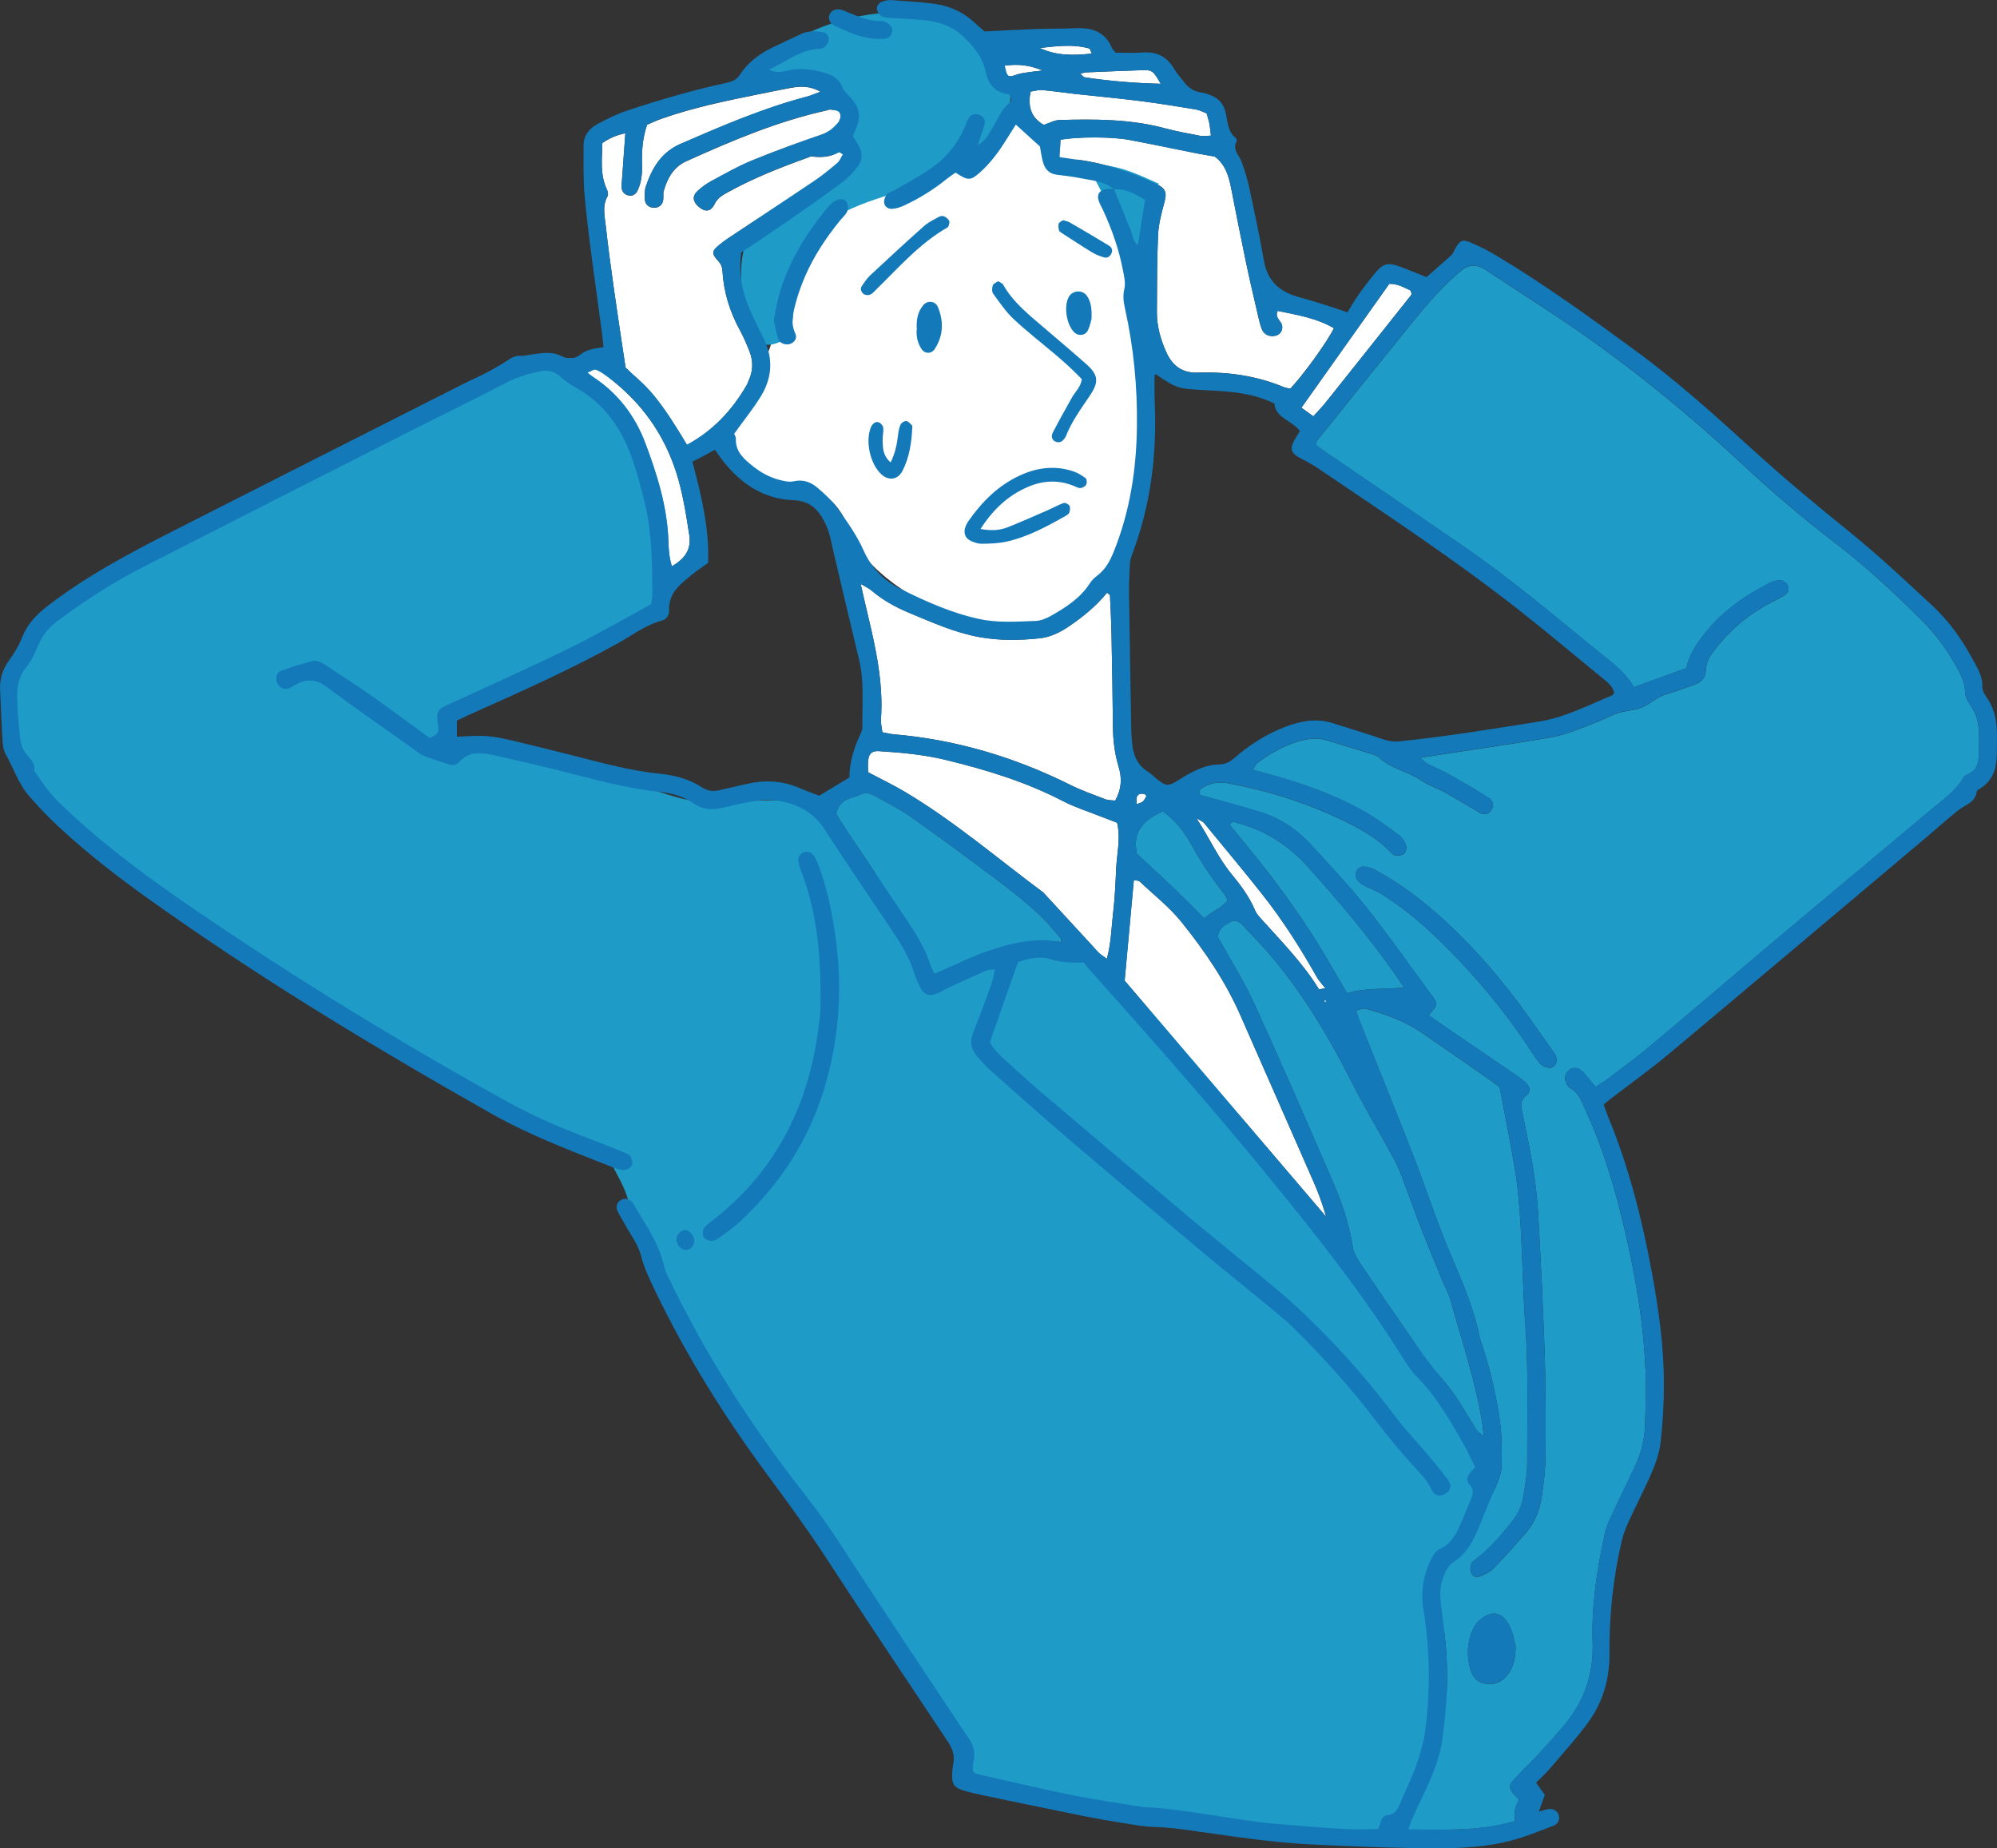 <?xml version="1.0" encoding="UTF-8"?><svg id="_レイヤー_1" xmlns="http://www.w3.org/2000/svg" viewBox="0 0 482.79 446.73"><rect x="0" y="0" width="482.79" height="446.73" fill="#333333" stroke="none"/><defs><style>.cls-1{fill:#1379b9;}.cls-1,.cls-2,.cls-3{fill-rule:evenodd;}.cls-2{fill:#fff;}.cls-3{fill:#1f9bc8;}</style></defs><path class="cls-2" d="M243.75,27.84c9.22,7.38,15.67,6.92,23.05,17.98,9.22,12.91,9.68,31.81,10.6,47.48,.92,25.82-2.31,60.39-36.42,57.62-11.06-.92-23.97-7.38-31.35-15.67-3.69-4.61-4.61-10.14-8.3-13.83-3.69-3.69-16.13-2.3-18.9-5.07-12.91-11.98-.46-18.9,4.15-33.65,5.53-13.83,5.3-25.3,18.21-33.6,10.14-7.38,40.42-10.6,39.5-24.43"/><path class="cls-3" d="M.81,175.35c7.38-39.65,40.1-44.25,71.45-59.01,14.75-6.45,29.96-13.83,43.79-21.21,23.05-11.06,28.58-15.67,40.57,12.91,2.77,8.3,9.22,28.58,3.69,36.88-6.45,10.14-34.57,18.9-46.56,26.28-3.69,2.76-4.61,0-4.61,6.45,.92,9.22,2.3,2.3,7.84,3.23,16.59,1.85,29.96,6.92,45.64,11.53,14.75,4.61,23.51-3.23,39.18,5.07h0c1.84,6.45,17.52,22.13,23.97,26.74,11.06,5.53,23.05-1.85,34.11,5.53,23.97,14.75,40.56,41.49,57.16,63.62,11.98,17.52,40.56,45.17,44.26,65.46,1.84,11.98-10.14,21.2-11.99,34.11-1.84,11.06,4.15,27.66,.46,39.65-8.3,20.28-33.65,9.22-53.01,7.38-11.99-.92-22.59-2.31-34.58-4.15-14.75-.92-22.59-1.38-25.81-5.99-11-15.72-64.08-93.12-84.36-139.22-.92-3.69-2.77-6.45-4.61-10.14-10.14-4.61-32.27-14.75-43.33-22.13-13.83-9.22-28.58-16.59-42.41-24.89C43.22,222.37-.11,197.48,.81,171.66"/><path class="cls-3" d="M246.05,24.61c-11.98,28.12-45.18,16.14-53.93,39.64-1.33,3.56,1.84,16.6-3.69,18.44-8.3,3.69-9.22-9.22-9.22-14.75-.92-17.52,11.99-20.28,23.05-31.35-2.77-4.61-2.77-7.38,.92-12.91-5.53-2.77-12.91-4.61-19.36-5.53,9.09-18.93,66.84-24.89,59.93,9.68"/><path class="cls-3" d="M343.37,183.17c2.18-.34,3.86-.61,5.54-.86,8.59-1.33,17.19-2.58,25.77-4.01,2.3-.39,4.56-1.16,6.76-1.97,2.91-1.06,5.77-2.24,8.58-3.55,2.19-1.01,4.68-.88,6.78-1.72,2.08-.83,3.78-2.62,6.1-3.26,2.12-.59,4.17-1.45,6.27-2.12,1.85-.59,3.15-1.56,3.22-3.68,.08-2.37,1.46-4.12,2.87-5.84,3.69-4.52,8.12-8.11,13.33-10.75,1.05-.53,2.15-1.02,3.09-1.71,.76-.56,.95-1.59,.44-2.38-.34-.52-1.11-1.04-1.71-1.07-.83-.04-1.76,.23-2.52,.62-5.42,2.77-10.43,6.09-14.48,10.73-2.53,2.91-4.84,5.94-5.72,9.88-4.2,1.53-8.33,3.04-12.68,4.62-2.48-4.22-6.44-6.81-10.05-9.77-10.26-8.42-20.45-16.93-31.4-24.46-11.3-7.77-22.64-15.47-33.95-23.2-.48-.33-.93-.68-1.29-.94-.36-1.05,.35-1.53,.77-2.05,7.38-9.2,14.77-18.39,22.2-27.56,2.04-2.52,4.13-5.01,6.34-7.38,1.7-1.83,3.55-3.54,5.45-5.17,1.86-1.6,3.86-1.83,6.05-.37,6.13,4.09,12.36,8.04,18.48,12.14,15.34,10.3,29.63,21.9,43.16,34.47,7.34,6.83,14.96,13.36,22.93,19.46,7.39,5.66,14.19,11.99,20.78,18.54,3.26,3.24,5.99,6.9,8.25,10.9,1.15,2.05,2.31,4.06,2.35,6.57,.02,1.08,.65,2.28,1.31,3.21,1.54,2.15,2.02,4.56,2.07,7.1,.03,1.76-.03,3.54-.1,5.3-.07,1.88-.66,3.46-2.59,4.24-.39,.16-.85,.41-1.04,.75-1.95,3.44-5.22,5.57-8.12,8.02-11.38,9.61-22.86,19.1-34.26,28.69-11.06,9.3-22.03,18.71-33.1,28-3.39,2.84-6.97,5.45-10.48,8.13-.93,.71-1.96,1.29-3.02,1.98-1.12-1.31-2.09-2.6-3.22-3.75-1-1.02-2.21-1.06-3.19-.32-1.08,.81-1.28,2.31-.46,3.57,.16,.25,.3,.57,.53,.69,2.45,1.29,3.16,3.79,4.18,6.04,4.11,9.03,6.88,18.49,9.14,28.12,2.69,11.5,4.71,23.11,5.11,34.94,.14,4.12-.01,8.25-.13,12.38-.1,3.43-.9,6.73-2.34,9.83-1.8,3.88-3.71,7.7-5.51,11.57-.74,1.6-1.51,3.23-1.88,4.93-1.9,8.66-3.25,17.38-2.95,26.29,.25,7.53-1.98,14.25-6.87,20.01-2,2.36-4.05,4.68-6.15,6.95-1.6,1.73-3.38,3.29-4.95,5.06-1.98,2.24-3.35,2.65,.21,5.95q-1.48,2.26-.99,5.21c-8.33,2.49-16.88,2.11-25.8,2.04,.31-.88,.48-1.51,.74-2.1,2.79-6.47,6.51-12.61,7.49-19.74,1.05-7.61,1.51-15.26,.78-22.93-.31-3.23-.75-6.44-1.13-9.66-.27-2.22-.27-4.41,.55-6.54,.59-1.53,1.26-2.92,2.76-3.85,2.34-1.44,3.77-3.73,4.92-6.13,1.21-2.52,2.16-5.16,3.25-7.74,.68-1.62,1.47-3.2,2.07-4.84,.5-1.37,1.09-2.82,1.11-4.23,.06-3.53,.1-7.1-.36-10.59-.85-6.43-2.37-12.75-4.4-18.92-.23-.7-.5-1.39-.64-2.11-1.47-7.28-4.54-13.97-7.4-20.76-3.08-7.33-5.5-14.93-8.39-22.34-4.33-11.12-8.83-22.18-13.25-33.26-.26-.66-.45-1.36-.73-2.22,.89-.18,1.66-.59,2.27-.43,4.84,1.3,9.53,2.97,13.69,5.86,3.51,2.44,7.05,4.83,10.56,7.27,2.78,1.93,5.53,3.91,8.17,5.78,1.3,6.94,2.71,13.71,3.8,20.54,.68,4.21,1.03,8.49,1.27,12.75,.47,8.09,.57,16.21,1.15,24.28,.79,11.05,.43,22.11,.45,33.16,0,2.78-.47,5.58-.94,8.33-.35,2.03-1.15,3.95-2.45,5.62-2.72,3.49-5.56,6.86-9.12,9.54-.35,.27-.83,.53-.95,.9-.21,.66-.38,1.45-.2,2.07,.28,.93,1.21,1.48,2.1,1.15,1.21-.45,2.51-1.03,3.39-1.92,2.78-2.85,5.43-5.82,8.02-8.83,2.07-2.41,3.19-5.33,3.65-8.42,.48-3.2,.9-6.45,.93-9.67,.08-8.11,.09-16.23-.18-24.33-.38-11.63-.95-23.26-1.62-34.88-.37-6.48-1.48-12.88-2.81-19.23-.36-1.73-.65-3.48-1.07-5.2-.36-1.52-.42-2.73,1.11-3.86,1.09-.81,.82-2.09-.24-3.07-.75-.7-1.6-1.31-2.45-1.89-4.25-2.92-8.52-5.81-12.78-8.71-2.68-1.82-5.34-3.66-8.21-5.62,.26-.32,.48-.59,.7-.85,1.32-1.58,1.44-2.09,.45-3.43-5.32-7.24-10.48-14.6-16.05-21.64-4.2-5.31-8.88-10.25-13.46-15.25-3.33-3.64-7.33-6.42-12.09-7.9-4.21-1.31-8.48-2.46-12.73-3.66-.7-.2-1.41-.34-2.01-.48-.5-1.03,0-1.55,.67-1.93,1.87-1.05,3.86-1.35,5.98-.97,10.35,1.91,20.27,5.12,29.66,9.9,3.55,1.81,6.98,3.84,9.75,6.81,.29,.31,.69,.7,1.06,.73,.69,.04,1.57,.05,2.04-.34,.46-.38,.81-1.37,.63-1.91-.29-.93-.86-1.94-1.62-2.51-2.71-2.03-5.42-4.09-8.36-5.75-7.08-4.03-14.71-6.75-22.54-8.94-1.42-.4-2.84-.78-4.59-1.25,.46-.68,.71-1.38,1.21-1.74,3.11-2.27,6.41-4.18,10.17-5.21,2.18-.6,4.34-.82,6.53-.16,3.52,1.06,7.04,2.13,10.56,3.22,.7,.22,1.5,.42,2.01,.9,2.95,2.79,7.07,3.38,10.32,5.62,1.68,1.16,3.72,1.77,5.52,2.77,2.84,1.57,5.6,3.27,8.39,4.89,1.17,.68,2,.58,2.76-.28,.8-.91,.83-2.41-.28-3.11-3.09-1.98-6.27-3.84-9.47-5.64-1.79-1.01-3.71-1.8-5.54-2.74-.48-.25-.85-.69-1.69-1.38Zm33,72.59c-.1-.2-.29-.76-.61-1.21-3.69-5.14-7.2-10.41-11.13-15.35-7.16-9.01-15.07-17.32-24.43-24.1-2.38-1.72-4.92-3.22-7.45-4.7-.86-.5-1.9-.81-2.89-.93-1.57-.19-2.69,1.68-1.84,3.06,.35,.58,.97,1.08,1.58,1.41,1.41,.77,2.97,1.29,4.33,2.13,4.63,2.89,8.87,6.3,12.82,10.07,9.09,8.66,17.14,18.2,23.95,28.76,.56,.86,1.13,1.74,1.87,2.43,.49,.45,1.27,.7,1.95,.78,1.04,.12,2-.98,1.87-2.35Zm-9.97,141.9c-.25-.83-.57-2.75-1.37-4.44-2.2-4.64-5.57-3.61-8-.9-.39,.43-.69,.96-.93,1.49-1.43,3.08-1.54,6.29-.68,9.5,.47,1.75,1.47,3.25,3.47,3.64,2.23,.43,4.1-.26,5.5-2.03,1.41-1.8,2.06-3.88,2.02-7.25Z"/><path class="cls-2" d="M145.62,34.61q2.52-1.8,5.56-2.38c-.29,3.99-.57,7.91-.85,11.82-.03,.44-.13,.88-.07,1.31,.13,.95,.65,1.64,1.61,1.88,.99,.25,1.76-.19,2.2-1.04,1.04-2.03,1.2-4.24,1.14-6.46-.08-3.11,.08-6.18,1.23-9.57,.92-.39,2.08-.96,3.3-1.39,7.79-2.77,15.88-4.42,23.96-6.05,2.45-.49,4.91-1,7.37-1.46,2.35-.44,4.67-.57,7.28,.92-1.31,.48-2.28,.93-3.29,1.19-10.58,2.78-20.58,7.1-30.58,11.44-4.6,2-6.85,5.84-8.35,10.28-.32,.94-.29,2.04-.24,3.06,.05,1.33,1.04,2.11,2.37,2.06,1.12-.04,1.92-.72,2.08-1.88,.1-.72-.07-1.5,.13-2.19,.87-3.07,2.39-5.78,5.42-7.15,11.01-4.97,22.12-9.69,33.99-12.31,.29-.06,.58-.23,.85-.19,.69,.1,1.49,.11,2.01,.49,.7,.5,.55,1.95-.21,2.81-1.06,1.21-2.22,2.19-3.87,2.75-5.71,1.96-11.38,4.02-16.96,6.31-3.39,1.4-6.6,3.24-9.84,4.99-1.16,.62-2.24,1.44-3.21,2.32-1.33,1.2-1.19,2.54,.21,3.78,1.55,1.37,2.97,1.3,3.9-.61,.65-1.35,1.66-2,2.8-2.64,6.32-3.53,13.02-6.19,19.82-8.62,.28-.1,.57-.3,.83-.26,2.32,.32,4.54,.15,6.63-1.01,.13-.07,.48,.27,.95,.55-.45,.71-.76,1.56-1.36,2.08-1.79,1.52-3.63,3.03-5.58,4.34-6.96,4.69-13.98,9.29-20.97,13.94-.62,.41-1.19,.87-1.77,1.32-2.08,1.64-2.22,2.17-.4,4.16,.68,.75,.9,1.47,.95,2.33,.3,5.09,1.77,9.82,4.21,14.29,.91,1.68,1.67,3.45,2.36,5.23,.89,2.29,.83,4.61-.2,6.88-.19,.4-.31,.84-.53,1.21-3.52,6.09-8.17,11.03-14.42,14.41-8.32-14.02-10.63-14.51-14.84-18.67-.91-6.1-1.86-12.19-2.72-18.28-.76-5.4-1.5-10.79-2.1-16.21-.25-2.29-.84-4.66,.45-6.92,.23-.41,.09-1.2-.15-1.68-1.74-3.64-1.14-7.46-1.1-11.13Z"/><path class="cls-2" d="M267.64,143.27c.51,.43,.69,.51,.7,.61,.14,3.09,.31,6.17,.37,9.26,.15,7.51,.28,15.02,.35,22.53,.03,3.27,.42,6.5,1.36,9.59,.87,2.86,.75,5.44-.81,8.24-.72-.09-1.62-.03-2.38-.32-2.88-1.1-5.81-2.14-8.56-3.51-13.46-6.69-27.61-10.91-42.61-12.19-.85-.07-1.69-.3-2.74-.49-.13-1.12-.41-2.13-.34-3.1,.62-8.81-1.25-17.29-3.29-25.75-.51-2.12-.98-4.26-1.62-7.02,1.25,.76,2.01,1.09,2.61,1.6,2.72,2.32,5.79,4.02,9.08,5.39,5.57,2.32,11.08,4.81,17.08,5.89,4.83,.87,9.7,.78,14.53,.28,2.62-.27,5.06-1.51,7.28-3.04,3.29-2.26,6.36-4.76,8.99-7.98Z"/><path class="cls-3" d="M294.43,226.49c.18-2.16,1.88-3.2,3.8-3.95,1.68,0,2.31,1.3,3.23,2.21,10.78,10.76,18.61,23.53,25.44,37.02,3,5.91,6.41,11.61,9.58,17.42,.85,1.55,1.63,3.14,2.26,4.78,1.64,4.26,3.13,8.58,4.79,12.84,1.71,4.39,3.54,8.74,5.33,13.1,.56,1.36,1.34,2.66,1.73,4.06,2.81,10.07,6.17,20,7.82,30.37,.11,.72,.13,1.45,.26,2.83-.88-.79-1.43-1.11-1.73-1.59-1.82-2.86-3.48-5.83-5.41-8.61-1.5-2.17-3.33-4.11-4.96-6.19-1.45-1.86-2.87-3.74-4.21-5.68-4.53-6.54-9.05-13.1-13.5-19.7-.8-1.2-1.6-2.58-1.81-3.96-.87-5.75-2.8-11.16-5.09-16.43-6.14-14.2-12.32-28.39-18.75-42.46-2.44-5.34-5.62-10.34-8.79-16.07Z"/><path class="cls-2" d="M256.15,37.98c.1-1.77,.16-3.03,.22-4.22,4.08-.72,12.3-.76,16.53,.03,5.5,1.03,10.98,2.19,16.47,3.28,1.43,.28,2.87,.51,4.31,.77,2.55,1.9,3.37,4.71,3.95,7.64,1.17,5.93,2.32,11.86,3.56,17.78,.94,4.47,1.99,8.92,3.02,13.37,.23,1,.48,2.01,.86,2.96,.53,1.31,1.83,1.87,3.28,1.55,1.25-.28,1.93-1.51,1.53-2.71-.34-1.04-1.72-1.71-1.01-3.3,4.66,.98,9.39,1.71,13.62,4.2-1.83,3.6-7.45,11.34-10.55,14.59-.46-.1-1.05-.15-1.57-.36-6.66-2.77-13.64-3.75-20.76-3.5-3.88,.14-6.17-1.72-7.62-4.87-1.41-3.09-2.34-6.37-2.31-9.82,.05-6.19,0-12.39,.28-18.58,.12-2.61,.82-5.23,1.5-7.78,.59-2.22,.65-3.35-1.98-4.59-6.04-2.83-12.29-4.96-18.93-5.83-1.29-.17-2.58-.37-4.42-.64Z"/><path class="cls-2" d="M209.86,186.65c0-.85-.09-1.86,.02-2.85,.19-1.71,.95-2.35,2.63-2.24,5.44,.34,10.85,.83,16.17,2.13,9.74,2.37,19.28,5.27,28.24,9.92,2.85,1.48,5.96,2.46,8.96,3.65,1.36,.54,2.73,1.05,4.19,1.61,.89,3.78-.06,7.41-.23,11.03-.16,3.53-.31,7.06-.72,10.57-.43,3.62-.46,7.31-1.53,11.28-.85-.62-1.42-.97-1.9-1.42-.54-.5-1-1.08-1.5-1.62-3.99-4.33-7.98-8.66-11.97-12.99-11.09-8.23-21.59-17.28-33.52-24.36-2.77-1.64-5.68-3.03-8.84-4.71Z"/><path class="cls-2" d="M274.12,212.71c.63,.15,1.15,.12,1.4,.36,3.42,3.23,7.2,6.18,10.13,9.82,5.63,6.99,10.68,14.41,14.3,22.7,5.79,13.21,11.63,26.4,17.41,39.61,1.15,2.62,2.22,5.28,3.22,8.87-.61-.71-48.42-56.73-48.69-57.04,.72-7.87,1.46-16.01,2.22-24.32Z"/><path class="cls-3" d="M225.93,235.34c-.49-.99-.82-1.49-.99-2.04-1.31-4.29-3.76-7.97-6.22-11.64-4.68-6.98-9.36-13.95-14.02-20.93-.9-1.34-1.74-2.72-2.52-3.97,.39-2.15,1.64-3.27,3.43-3.88,.69-.24,1.45-.36,2.08-.7,1.33-.73,2.55-.53,3.77,.17,2.94,1.68,6.02,3.17,8.77,5.11,7.21,5.1,14.32,10.36,21.39,15.66,3.15,2.36,6.22,4.85,9.14,7.5,2.06,1.87,3.82,4.07,5.68,6.15,.15,.17,.07,.54,.11,.95-6.48-1.28-12.58,.34-18.59,2.43-2.5,.87-4.88,2.06-7.31,3.11-1.47,.63-2.92,1.28-4.73,2.07Z"/><path class="cls-3" d="M339.41,238.71c-5.07,.42-9.38,.04-13.74,1.36-2.81-4.73-5.51-9.62-8.53-14.29-2.95-4.58-6.11-9.04-9.39-13.39-3.36-4.46-6.98-8.71-10.47-13.03,.55-1.1,1.32-.59,1.93-.43,6.73,1.8,12.25,5.36,16.97,10.59,7.32,8.12,14.34,16.44,20.67,25.35,.75,1.05,1.44,2.15,2.57,3.84Z"/><path class="cls-2" d="M252.35,30.18c-3.03-1.69-3.93-4.37-3.19-8.05,.86-.12,1.84-.43,2.79-.36,2.63,.22,5.25,.63,7.87,.92,5.26,.58,10.52,1.06,15.77,1.72,4.51,.57,9.01,1.31,13.5,2.04,.85,.14,1.65,.59,2.62,.94,.22,.8,.5,1.62,.67,2.47,.17,.86,.22,1.74,.37,2.91-.94,.03-1.77,.21-2.55,.06-2.89-.55-5.79-1.08-8.62-1.84-8.35-2.24-16.87-2.22-25.4-1.99-1.23,.03-2.44,.73-3.82,1.17Z"/><path class="cls-3" d="M296.79,217.64c-1.48,1.91-3.82,2.6-5.63,4.35-2.83-2.8-5.49-5.49-8.22-8.1-2.65-2.54-5.37-4.99-8.08-7.51-1.19-5.27,1.58-8.24,6.3-10.27,2.91,2.12,5.22,4.97,6.94,8.16,2.32,4.28,5.08,8.24,8.05,12.07,.26,.33,.38,.77,.63,1.3Z"/><path class="cls-2" d="M142.01,90.06c.88-.32,1.62-.89,2.07-.71,1.07,.42,2.05,1.13,2.99,1.84,7.87,5.94,13.38,13.56,16.41,22.97,1.58,4.93,2.35,10.01,3.15,15.1,.56,3.6-1.07,5.79-4.19,7.62-.63-2.09-.78-3.94-.83-5.81-.24-8.37-2.7-16.27-5.6-23.97-2.47-6.56-6.66-12.1-12.68-16.02-.35-.23-.66-.51-1.32-1.02Z"/><path class="cls-2" d="M335.87,68.6c2.33-.02,3.75,1.05,5.1,1.59,.18,.5,.27,.63,.27,.75,0,.14-.04,.31-.12,.42-6.85,8.63-13.7,17.25-20.58,25.86-.91,1.14-1.93,2.18-3.03,3.4-1.03-.74-1.95-1.41-2.88-2.08,7.14-10.05,14.16-19.96,21.25-29.95Z"/><path class="cls-2" d="M320.42,238.86c-.44,.08-.87,.16-1.53,.27-3.83-6.23-9-11.48-13.91-16.94-.59-.65-1.22-1.33-1.55-2.12-1.38-3.31-3.49-6.12-5.74-8.85-3.17-3.86-5.17-8.42-8.42-13.43,1.18,.71,1.55,.81,1.75,1.06,4.76,5.79,9.58,11.53,14.22,17.42,4.93,6.24,9.18,12.94,13.09,19.87,.56,.98,1.37,1.82,2.06,2.72h.03Z"/><path class="cls-3" d="M262.65,39.9c6.79-.62,12.08,2.11,17.44,4.47-1.36,6.83-2.66,13.29-3.98,19.95-3.13-2.02-3.02-5.19-4.54-7.72-1.72-2.87-3.04-5.9-4.55-8.84-1.38-2.68-2.79-5.35-4.18-8.02,0,0-.19,.18-.19,.18Z"/><path class="cls-2" d="M280.6,20.25c-6.46-.16-12.39-.67-18.3-1.55-.36-.05-.65-.48-1.13-.85,.58-.16,.95-.34,1.34-.35,4.51-.2,9.03-.39,13.54-.53,2.5-.08,2.73,.1,4.56,3.28Z"/><path class="cls-2" d="M263.93,12.95c-4.52,.5-8.63,.52-12.54-1.35,4.01-.43,8.01-1,11.97,.13,.17,.05,.23,.47,.58,1.22Z"/><path class="cls-2" d="M242.89,15.87c3.14-.43,5.87-.18,9.19,1.18-1.56,.18-2.46,.25-3.36,.4-.99,.16-2.02,.25-2.95,.59-2.07,.76-2.34,.62-2.88-2.17Z"/><path class="cls-2" d="M274.8,194.36c0-.69-.13-1.26,.03-1.72,.29-.81,1.06-.86,1.79-.74,.21,.04,.55,.46,.51,.54-.23,.47-.49,.96-.87,1.31-.29,.27-.76,.33-1.46,.61Z"/><path class="cls-2" d="M320.07,241.95c.16,.13,.31,.25,.46,.38,0-.22,0-.44,0-.66-.15,.1-.3,.19-.45,.28,0,0-.02,0-.02,0Z"/><path class="cls-2" d="M320.4,238.86c-.1,1.03-.21,2.06-.32,3.09,0,0,.02,0,.02,0,.1-1.03,.21-2.06,.32-3.09h-.02Z"/><g><path class="cls-1" d="M269.27,45.75c-2.33-2.01-5.31-2.12-8.11-2.69-1.88-.38-3.78-.6-5.68-.83-1.88-.22-2.88-1.4-3.34-3.08-.35-1.27-.51-2.58-.73-3.75-1.93-1.75-3.77-3.42-5.82-5.28-.8,1.26-1.58,2.47-2.34,3.7-1.8,2.89-3.81,5.62-6.37,7.89-2.27,2.01-2.87,1.99-5.87,.01-.64,.46-1.37,.92-2.04,1.46-3.23,2.62-6.72,4.81-10.48,6.53-.91,.42-1.95,.75-2.93,.78-.89,.02-1.77-.59-1.82-1.6-.03-.65,.26-1.46,.69-1.93,.46-.5,1.29-.66,1.92-1.03,2.8-1.63,5.67-3.15,8.34-4.97,3.99-2.7,7.02-6.28,8.78-10.83,.21-.55,.43-1.11,.73-1.61,.54-.88,1.78-1.18,2.72-.69,.89,.45,1.36,1.22,1.11,2.17-.4,1.52-.96,3-1.64,5.09,2.01-1.2,2.62-2.7,3.43-3.98,1.41-2.2,2.23-4.79,4.47-6.43,.23-.16,.08-.83,.11-1.22-.23-.27-.39-.64-.6-.67-3.27-.41-4.96-2.56-5.54-5.5-.7-3.51-2.85-5.99-5.25-8.33-2.52-2.46-5.68-3.66-9.14-4.03-2.49-.27-4.99-.35-7.49-.53-1.02-.08-2.1-.04-3.04-.36-.56-.2-1.12-.95-1.29-1.56-.27-.95,.32-1.73,1.22-2.08,.67-.25,1.44-.43,2.14-.38,3.67,.27,7.36,.45,10.99,.99,3.71,.56,6.99,2.25,9.71,4.92,.63,.61,1.33,1.15,1.95,1.68,4.08-.2,8.03-.44,11.99-.58,3.39-.12,6.78-.08,10.17-.21,3.87-.16,6.98,.91,8.6,4.78,.16,.39,.54,.69,.9,1.12,2.14,0,4.34,.14,6.52-.03,3.48-.27,5.96,1.06,7.69,4.06,.65,1.13,1.58,2.11,2.39,3.16,1.03,1.34,2.33,2.2,4.04,2.44,.72,.11,1.44,.33,2.13,.58,1.92,.7,3.22,1.98,3.75,4.02,.57,2.24,.45,4.76,2.52,6.42,.17,.14,.29,.62,.19,.81-1.07,2,.58,3.26,1.18,4.84,.77,2.06,1.42,4.18,1.88,6.33,1.27,5.91,2.52,11.82,3.57,17.77,.89,5.03,4.04,7.55,8.7,8.77,2.7,.71,5.35,1.61,8.02,2.44,1.1,.34,2.18,.74,3.46,1.17,.85-1.38,1.56-2.64,2.38-3.84,.92-1.34,1.9-2.63,2.89-3.91,3.55-4.56,4.02-4.69,9.22-2.62,1.5,.6,2.99,1.2,4.62,1.85,2.02-1.78,4.03-3.5,5.98-5.28,.41-.37,.61-.97,.89-1.47,1.28-2.26,1.78-2.51,4.18-1.45,2.02,.88,4,1.89,5.89,3.03,11.65,6.98,22.65,14.93,33.59,22.95,10.13,7.42,19.43,15.83,28.7,24.26,7.42,6.75,15.13,13.15,22.93,19.45,6.99,5.64,13.55,11.81,20.14,17.93,4.02,3.73,7.19,8.19,9.79,13.04,1.11,2.07,2.4,4.04,2.28,6.59-.04,.79,.47,1.71,.96,2.4,1.79,2.51,2.48,5.33,2.55,8.33,.04,2.06,.04,4.12-.03,6.18-.11,3.1-1.12,5.77-3.85,7.56-.36,.24-.95,.52-.99,.82-.31,2.65-2.68,3.15-4.35,4.45-2.68,2.08-5.17,4.39-7.77,6.57-20.76,17.48-41.49,34.99-62.3,52.4-4.63,3.87-9.57,7.39-14.36,11.07-.45,.34-.86,.72-1.41,1.17,.39,1.06,.71,2.02,1.09,2.96,5.04,12.19,8.23,24.89,10.61,37.82,1.63,8.85,2.86,17.77,2.88,26.79,0,4.7-.29,9.43-.82,14.1-.27,2.45-1.11,4.89-2.09,7.17-1.73,4.06-3.8,7.98-5.64,11.99-.67,1.46-1.26,2.98-1.63,4.54-2.1,8.93-3.05,18.01-2.98,27.18,.05,6.28-1.6,12-5.31,17-2.8,3.78-5.97,7.28-9.03,10.87-1.04,1.23-2.26,2.31-3.41,3.48,.75,1.05,1.4,1.98,2.11,2.97-.45,1.25-.88,2.42-1.45,4.02,1.05-.27,1.7-.52,2.38-.6,1.21-.14,2.08,.42,2.42,1.43,.33,.97-.07,2.13-1.17,2.55-3.44,1.3-6.85,2.74-10.4,3.65-7.93,2.05-16.08,1.92-24.19,1.78-7.95-.14-15.91-.48-23.86-.86-9.29-.44-18.47-1.84-27.67-3.15-3.5-.5-6.98-1-10.54-1.09-2.78-.07-5.55-.65-8.32-1.08-2.76-.43-5.51-.91-8.25-1.46-6.93-1.4-13.85-2.83-20.77-4.27-2.74-.57-5.5-1.1-8.19-1.84-2.98-.82-3.46-1.68-3.23-4.82,.04-.58,.11-1.18,.23-1.75,.41-2-.15-3.65-1.3-5.37-9.83-14.7-19.65-29.43-29.31-44.24-4.52-6.93-9.38-13.59-14.29-20.23-10.37-14.02-19.59-28.75-27.16-44.48-1.33-2.76-2.65-5.49-3.44-8.54-.72-2.77-2.63-5.23-4.03-7.83-.56-1.04-1.22-2.02-1.7-3.09-.46-1.04,.05-2.14,1.02-2.6,.92-.43,1.71-.19,2.43,.43,.11,.09,.23,.19,.3,.31,2.85,4.96,6.32,9.61,7.58,15.36,.22,.99,.68,1.94,1.12,2.86,8.99,18.68,20.12,36.03,32.92,52.31,3.09,3.93,5.95,7.98,8.67,12.18,9.79,15.09,19.81,30.03,29.75,45.02,.33,.49,.67,.97,1.01,1.46,1.25,1.76,1.84,3.65,1.3,5.83-.2,.81-.13,1.69-.18,2.42,.44,.29,.66,.54,.93,.6,7.76,1.75,15.5,3.59,23.3,5.17,5.48,1.11,11.03,1.87,16.55,2.78,.15,.02,.29,.06,.44,.07,11.35,.53,22.41,3.35,33.72,4.19,7.63,.57,15.24,1.47,23.1,1.12,.2-.56,.41-1.08,.56-1.61,.25-.92,.72-1.7,1.72-1.77,1.82-.12,2.42-1.4,3.01-2.8,1.25-2.99,2.7-5.91,3.8-8.95,.94-2.62,1.79-5.33,2.18-8.07,1.44-9.99,1.26-20-.35-29.96-.7-4.27,0-8.17,1.86-12.01,.54-1.12,1.13-2.07,2.25-2.58,2.16-.97,3.4-2.82,4.35-4.82,1.13-2.39,2.07-4.88,3.09-7.33,.48-1.14,.66-2.21-.31-3.27-.97-1.06-.64-2.17,.25-3.16,.29-.32,.58-.63,1.04-1.12-1.05-2.07-2.02-4.22-3.19-6.25-3.17-5.48-6.29-10.99-10.85-15.54-1.65-1.65-2.88-3.74-4.14-5.73-9.39-14.87-20.29-28.61-31.39-42.21-14.18-17.37-29.02-34.17-43.96-50.88-.39-.44-.74-.92-1.1-1.37-2.78,0-5.34,.05-7.95-.79-2.49-.8-5.26-.29-7.95,.66-2.22,6.31-4.45,12.67-6.8,19.35,.69,1.5,2.07,2.83,3.47,4.11,2.93,2.69,5.85,5.4,8.89,7.98,12.03,10.21,24.06,20.41,36.16,30.55,7.46,6.25,15.11,12.27,22.53,18.57,3.7,3.14,7.15,6.59,10.55,10.06,6.09,6.23,11.65,12.9,16.91,19.86,2.21,2.93,4.8,5.58,7.18,8.4,1.71,2.02,3.42,4.06,4.98,6.19,1.04,1.42,.77,2.62-.46,3.41-1.25,.81-2.74,.59-3.37-.82-1.18-2.64-3.25-4.5-5.1-6.59-2.72-3.1-5.43-6.23-7.91-9.52-6.14-8.15-12.94-15.71-20.17-22.88-2.61-2.59-5.55-4.84-8.39-7.19-4.2-3.47-8.49-6.85-12.67-10.35-11.29-9.48-22.58-18.97-33.8-28.54-6.28-5.36-12.43-10.86-18.6-16.35-1.21-1.07-2.29-2.3-3.35-3.53-1.48-1.71-1.74-3.58-.86-5.75,1.55-3.82,2.95-7.7,4.36-11.58,.38-1.05,.54-2.18,.89-3.64-.96,.13-1.55,.09-2.02,.3-3.11,1.36-6.19,2.76-9.27,4.17-.8,.37-1.54,.89-2.34,1.24-2.31,1.02-3.56,.56-4.61-1.66-.44-.93-.92-1.87-1.2-2.85-1.25-4.33-3.72-7.99-6.19-11.67-5.18-7.71-10.43-15.38-15.46-23.18-3.2-4.96-7.86-6.93-13.4-7.28-1.87-.12-3.8,.32-5.68,.65-2.17,.38-4.31,.99-6.47,1.41-2.26,.44-4.38,.1-6.32-1.26-2.47-1.73-5.24-2.44-8.26-2.76-8.67-.92-17.03-3.4-25.47-5.47-5.01-1.23-10.03-2.4-15.06-3.5-2.81-.62-5.57-.71-7.75,1.77-.77,.87-1.83,.82-2.87,.47-1.95-.66-3.92-1.26-5.83-2.02-.8-.32-1.48-.94-2.2-1.45-7.09-5.04-14.25-9.98-21.21-15.19-2.51-1.88-4.78-1.9-7.35-.6-.52,.27-.99,.65-1.52,.89-1.17,.54-2.36,.1-2.97-1.04-.59-1.11-.31-2.66,.8-3.08,2.47-.91,5-1.71,7.56-2.37,1.37-.35,2.57,.52,3.67,1.25,3.69,2.44,7.41,4.83,11.03,7.38,4.58,3.22,9.06,6.57,13.65,9.91,1.66-.41,2.51-1.32,2.08-3.14-.13-.57-.16-1.17-.19-1.76-.07-1.14,.43-2.03,1.42-2.55,1.04-.55,2.14-.97,3.21-1.47,9.22-4.27,18.51-8.4,27.63-12.89,6.6-3.24,12.96-6.96,19.48-10.5,.11-1.16,.3-2.17,.29-3.18-.09-6.93-.14-13.88-1.71-20.67-.86-3.73-1.85-7.45-3.1-11.06-2.58-7.46-6.8-13.69-13.96-17.56-1.28-.7-2.46-1.61-3.57-2.57-1.46-1.26-3-1.65-4.89-1.23-2.88,.63-5.63,1.43-8.29,2.84-7.69,4.05-15.54,7.8-23.29,11.74-21.42,10.87-42.83,21.75-64.23,32.67-7.37,3.76-14.3,8.24-20.92,13.2-2.08,1.56-3.55,3.43-4.55,5.83-.79,1.88-1.69,3.81-2.96,5.38-1.83,2.26-2.19,4.81-2.12,7.47,.09,3.09,.39,6.17,.69,9.25,.1,1.01,.32,2.07,.77,2.98,.87,1.76,3.04,2.85,2.7,5.24,1.29,1.79,2.47,3.66,3.88,5.34,1.32,1.58,2.84,3,4.35,4.4,9.4,8.79,19.74,16.38,30.35,23.62,24.61,16.8,50,32.34,76.09,46.75,6.07,3.36,12.44,6.07,18.92,8.54,3.03,1.15,6.03,2.36,9.04,3.57,.53,.22,1.19,.47,1.46,.91,.34,.57,.62,1.43,.43,1.99-.19,.56-.96,1.19-1.56,1.29-.81,.12-1.76-.08-2.55-.4-10.14-4.01-20.38-7.79-29.9-13.18-29.01-16.42-57.53-33.64-84.6-53.15-7.66-5.52-15.06-11.38-21.86-17.95-1.8-1.74-3.49-3.6-5.15-5.47-2.67-3-3.9-6.84-5.81-10.29-.48-.87-.7-1.97-.76-2.98-.26-4.27-.43-8.54-.61-12.81-.11-2.61,.71-4.88,2.24-7.01,1.19-1.66,2.3-3.45,3.03-5.34,1.28-3.31,3.52-5.64,6.28-7.76,9.29-7.15,19.56-12.62,29.94-17.9,23.51-11.96,47.06-23.85,70.59-35.77,1.84-.93,3.74-1.74,5.56-2.7,1.81-.96,3.6-1.99,5.32-3.12,.89-.59,1.7-.98,2.83-.93,1.14,.05,2.3-.3,3.46-.44,2.2-.28,4.4-.58,6.5,.52,1.6,.84,3.25,.67,4.58-.4,1.57-1.27,3.44-1.45,5.56-1.77-.16-1.43-.28-2.7-.45-3.96-1.39-10.67-3.04-21.31-4.07-32.01-.4-4.18-.31-8.48-.31-12.73,0-2.49,1.39-4.18,3.44-5.27,2.21-1.18,4.47-2.32,6.83-3.12,4.45-1.52,8.97-2.85,13.5-4.13,3.54-1,7.13-1.85,10.72-2.65,1.37-.3,2.51-.75,3.29-1.96,2.07-3.21,5.06-5.29,8.46-6.87,2.14-.99,4.24-2.04,6.38-3.02,1.67-.77,3.45-.7,5.21-.42,1.02,.16,1.55,.99,1.44,1.91-.07,.63-.56,1.32-1.07,1.74-.4,.33-1.1,.38-1.68,.42-4.31,.31-7.47,3.06-11.73,5,1.95,.92,3.2,.49,4.37,.23,2.97-.66,5.85-.36,8.75,.41,2.07,.55,3.85,1.42,4.66,3.63,.24,.64,.77,1.21,1.27,1.72,3.26,3.34,3.55,5.37,1.24,10.02,.47,.77,1.03,1.61,1.51,2.49,.94,1.72,.85,3.48-.36,4.98-1.1,1.36-2.31,2.71-3.71,3.75-4.14,3.08-8.36,6.05-12.6,8.99-3.87,2.68-7.81,5.27-11.8,7.96-.68,4.98,.18,9.68,2.24,14.19,1.04,2.28,2.15,4.52,3.25,6.78,2.33,4.79,1.94,9.49-.81,13.91-1.86,2.99-4.09,5.75-6.39,8.94,.06,.16,.43,.69,.41,1.2-.12,3.06,1.85,4.8,3.93,6.49,1.97,1.6,4.15,2.84,6.61,3.46,1.11,.28,2.37,.59,3.44,.34,2.27-.52,4.14,.19,5.73,1.54,1.78,1.52,3.57,3.15,4.92,5.04,2.3,3.23,4.66,6.53,6.25,10.13,1.92,4.34,5,7.36,9,9.34,6.06,3,12.25,5.78,18.94,7.23,4.54,.99,9.1,.62,13.65,.47,1.27-.04,2.61-.61,3.74-1.25,3.59-2.04,7.06-4.25,9.37-7.85,.46-.72,1.13-1.36,1.82-1.88,1.97-1.49,3.05-3.53,3.95-5.74,3.92-9.71,5.48-19.85,5.61-30.25,.13-9.62-.79-19.14-2.88-28.54-.35-1.57-.57-3.08-.16-4.76,.33-1.35-.03-2.92-.31-4.36-.97-5.09-2.66-9.96-4.84-14.66-.31-.67-.68-1.31-.95-2-.68-1.71-.02-2.84,1.83-3.09,.58-.08,1.17-.01,1.77-.01,.61,1.48,1.22,2.96,1.82,4.44,.66,1.63,1.23,3.3,1.98,4.89,.66,1.4,.61,3.15,1.97,4.27,.58-3.68,1.14-7.25,1.73-11.02-2.33-1.3-4.63-2.82-7.59-2.47Zm50.81,196.2c.11-1.03,.21-2.06,.31-3.09-.69-.91-1.5-1.74-2.06-2.72-3.91-6.93-8.16-13.63-13.09-19.87-4.64-5.88-9.47-11.62-14.22-17.42-.2-.24-.57-.35-1.75-1.06,3.25,5.01,5.25,9.57,8.42,13.43,2.25,2.73,4.36,5.54,5.74,8.85,.33,.79,.96,1.47,1.55,2.12,4.91,5.46,10.07,10.71,13.91,16.94,.67-.12,1.1-.2,1.52-.27-.11,1.03-.22,2.06-.33,3.1,.15-.09,.3-.19,.45-.29,0,.22,0,.44,0,.66-.15-.12-.31-.25-.45-.38Zm23.29-58.78c.83,.69,1.21,1.13,1.69,1.38,1.83,.94,3.75,1.73,5.54,2.74,3.2,1.8,6.38,3.66,9.47,5.64,1.11,.71,1.08,2.2,.28,3.11-.75,.86-1.58,.96-2.76,.28-2.8-1.62-5.56-3.32-8.39-4.89-1.8-1-3.84-1.61-5.52-2.77-3.25-2.24-7.37-2.83-10.32-5.62-.51-.48-1.31-.68-2.01-.9-3.52-1.1-7.04-2.16-10.56-3.22-2.19-.66-4.35-.44-6.53,.16-3.76,1.03-7.06,2.94-10.17,5.21-.49,.36-.74,1.05-1.21,1.74,1.76,.48,3.18,.86,4.59,1.25,7.83,2.19,15.46,4.91,22.54,8.94,2.93,1.67,5.65,3.73,8.36,5.75,.76,.57,1.33,1.58,1.62,2.51,.17,.54-.17,1.53-.63,1.91-.46,.39-1.35,.38-2.04,.34-.37-.02-.77-.41-1.06-.73-2.76-2.97-6.2-5-9.75-6.81-9.38-4.78-19.31-7.98-29.66-9.9-2.12-.39-4.11-.08-5.98,.97-.67,.38-1.17,.9-.67,1.93,.6,.14,1.31,.28,2.01,.48,4.25,1.21,8.51,2.35,12.73,3.66,4.76,1.48,8.75,4.25,12.09,7.9,4.58,5,9.26,9.94,13.46,15.25,5.58,7.04,10.74,14.4,16.05,21.64,.99,1.35,.87,1.86-.45,3.43-.22,.27-.44,.54-.7,.85,2.87,1.96,5.54,3.8,8.21,5.62,4.26,2.91,8.53,5.8,12.78,8.71,.85,.58,1.69,1.19,2.45,1.89,1.06,.98,1.33,2.26,.24,3.07-1.53,1.14-1.47,2.34-1.11,3.86,.41,1.72,.71,3.46,1.07,5.2,1.33,6.35,2.45,12.76,2.81,19.23,.66,11.62,1.23,23.25,1.62,34.88,.27,8.11,.26,16.22,.18,24.33-.03,3.23-.45,6.47-.93,9.67-.46,3.09-1.58,6.01-3.65,8.42-2.59,3.01-5.24,5.99-8.02,8.83-.87,.9-2.18,1.47-3.39,1.92-.89,.33-1.82-.22-2.1-1.15-.19-.62,0-1.41,.2-2.07,.12-.36,.59-.63,.95-.9,3.56-2.68,6.4-6.06,9.12-9.54,1.3-1.67,2.1-3.59,2.45-5.62,.48-2.75,.95-5.55,.94-8.33-.03-11.05,.34-22.11-.45-33.16-.58-8.08-.69-16.2-1.15-24.28-.25-4.26-.6-8.54-1.27-12.75-1.09-6.83-2.5-13.6-3.8-20.54-2.64-1.87-5.39-3.85-8.17-5.78-3.51-2.44-7.05-4.83-10.56-7.27-4.17-2.89-8.86-4.56-13.69-5.86-.61-.16-1.38,.25-2.27,.43,.28,.86,.46,1.56,.73,2.22,4.42,11.09,8.91,22.15,13.25,33.26,2.89,7.41,5.31,15.02,8.39,22.34,2.86,6.8,5.92,13.48,7.4,20.76,.14,.72,.41,1.42,.64,2.11,2.03,6.17,3.55,12.49,4.4,18.92,.46,3.49,.42,7.06,.36,10.59-.02,1.42-.62,2.86-1.11,4.23-.6,1.65-1.39,3.22-2.07,4.84-1.08,2.58-2.04,5.22-3.25,7.74-1.15,2.4-2.58,4.69-4.92,6.13-1.51,.93-2.17,2.33-2.76,3.85-.83,2.13-.82,4.32-.55,6.54,.38,3.22,.82,6.43,1.13,9.66,.73,7.67,.27,15.32-.78,22.93-.98,7.13-4.7,13.27-7.49,19.74-.25,.6-.43,1.22-.74,2.1,8.92,.07,17.47,.45,25.8-2.04q-.5-2.95,.99-5.21c-3.55-3.3-2.19-3.71-.21-5.95,1.56-1.76,3.35-3.32,4.95-5.06,2.1-2.27,4.15-4.59,6.15-6.95,4.89-5.77,7.13-12.48,6.87-20.01-.3-8.91,1.05-17.64,2.95-26.29,.37-1.7,1.15-3.33,1.88-4.93,1.79-3.88,3.71-7.7,5.51-11.57,1.44-3.11,2.24-6.41,2.34-9.83,.12-4.12,.27-8.25,.13-12.38-.4-11.83-2.42-23.44-5.11-34.94-2.25-9.63-5.03-19.1-9.14-28.12-1.02-2.25-1.74-4.75-4.18-6.04-.24-.12-.38-.44-.53-.69-.81-1.26-.61-2.76,.46-3.57,.99-.74,2.19-.7,3.19,.32,1.13,1.14,2.1,2.43,3.22,3.75,1.06-.69,2.09-1.27,3.02-1.98,3.52-2.68,7.1-5.29,10.48-8.13,11.07-9.29,22.04-18.69,33.1-28,11.39-9.59,22.88-19.08,34.26-28.69,2.91-2.45,6.17-4.58,8.12-8.02,.19-.34,.65-.59,1.04-.75,1.93-.78,2.52-2.36,2.59-4.24,.08-1.77,.14-3.54,.1-5.3-.05-2.54-.52-4.94-2.07-7.1-.66-.92-1.29-2.13-1.31-3.21-.04-2.51-1.2-4.52-2.35-6.57-2.26-4-4.98-7.66-8.25-10.9-6.6-6.55-13.4-12.88-20.78-18.54-7.97-6.1-15.58-12.63-22.93-19.46-13.52-12.58-27.82-24.18-43.16-34.47-6.12-4.11-12.35-8.05-18.48-12.14-2.19-1.46-4.19-1.23-6.05,.37-1.9,1.63-3.75,3.33-5.45,5.17-2.21,2.38-4.3,4.86-6.34,7.38-7.43,9.16-14.82,18.36-22.2,27.56-.42,.52-1.14,.99-.77,2.05,.36,.26,.81,.62,1.29,.94,11.32,7.74,22.66,15.44,33.95,23.2,10.95,7.53,21.14,16.04,31.4,24.46,3.61,2.96,7.57,5.55,10.05,9.77,4.36-1.59,8.49-3.1,12.68-4.62,.88-3.95,3.19-6.97,5.72-9.88,4.04-4.65,9.06-7.96,14.48-10.73,.76-.39,1.69-.66,2.52-.62,.6,.03,1.37,.55,1.71,1.07,.51,.79,.32,1.82-.44,2.38-.94,.69-2.04,1.18-3.09,1.71-5.21,2.64-9.64,6.24-13.33,10.75-1.41,1.72-2.79,3.48-2.87,5.84-.07,2.12-1.37,3.1-3.22,3.68-2.1,.67-4.15,1.53-6.27,2.12-2.32,.64-4.02,2.43-6.1,3.26-2.1,.84-4.58,.7-6.78,1.72-2.8,1.3-5.67,2.48-8.58,3.55-2.2,.81-4.46,1.58-6.76,1.97-8.57,1.42-17.18,2.68-25.77,4.01-1.68,.26-3.36,.52-5.54,.86Zm46.88-15.76c-.41-1.69-1.78-2.63-3.02-3.65-6.5-5.31-12.93-10.72-19.52-15.92-15.85-12.51-32.73-23.59-49.45-34.9-.73-.5-1.51-.91-2.28-1.35-.77-.43-1.58-.8-2.33-1.26-1.37-.84-1.72-1.9-1.01-3.35,.48-1,1.11-1.94,1.62-2.83-2.08-2.6-5.87-3.12-6.17-6.61-5.13-2.53-10.44-2.9-15.72-3.18-7.64-.4-7.64-.3-12.94-3.9-.11,.07-.32,.14-.32,.21,0,2.35-.02,4.71,.07,7.05,.48,12.34-1,24.39-5.38,36.01-.31,.81-.61,1.67-.65,2.53-.14,2.63-.23,5.27-.19,7.9,.15,10.89,.35,21.79,.54,32.68,.01,.73,.1,1.47,.15,2.2,.18,3.07,1.07,5.75,3.88,7.5,.87,.54,1.57,1.33,2.39,1.96,2.04,1.6,2.64,1.54,5.03,.03,3-1.89,6.11-3.67,9.75-3.75,1.65-.03,2.73-.7,3.87-1.69,3.71-3.2,7.8-5.78,12.41-7.5,3.66-1.36,7.37-2.03,11.23-.79,3.92,1.26,7.87,2.41,11.76,3.76,1.43,.49,2.77,.78,4.29,.63,11.29-1.12,22.46-2.99,33.66-4.75,6.38-1,11.96-3.95,17.79-6.34,.24-.1,.37-.44,.56-.7Zm-279.8,10.67c6.45-.38,7.83-.4,14.02,1.06,4.44,1.05,8.86,2.19,13.29,3.29,7.14,1.78,14.25,3.83,21.59,4.57,3.77,.38,7.23,1.27,10.37,3.32,1.34,.87,2.7,1.04,4.21,.68,2.15-.52,4.31-.98,6.46-1.48,4.43-1.05,8.76-.86,12.98,.99,1.59,.7,3.24,1.26,4.69,1.82,2.62-1.58,4.98-3.01,7.29-4.4q0-4.87,2.69-10.54c.25-.52,.44-1.12,.44-1.68-.09-5.44,.51-10.9-.8-16.29-2.12-8.73-4.14-17.48-6.22-26.22-.48-2.01-.79-4.1-1.62-5.96-1.53-3.44-3.5-6.18-8.04-6.34-7.04-.24-12.53-3.87-16.87-9.3-.71-.9-1.35-1.86-2.1-2.9-1.04,.58-1.91,1.07-2.8,1.54-.87,.46-1.75,.9-2.64,1.35,2.19,8.22,4.12,16.21,3.81,24.47-1.39,1-2.63,1.79-3.76,2.71-2.83,2.33-5.89,4.5-5.69,8.84,.05,1.03-.59,2.09-1.7,2.38-3.93,1.03-7.11,3.52-10.57,5.44-11.22,6.23-22.91,11.48-34.61,16.69-1.46,.65-2.91,1.34-4.41,2.04v3.94ZM145.62,34.61c-.05,3.68-.64,7.49,1.1,11.13,.23,.49,.38,1.28,.15,1.68-1.29,2.26-.71,4.62-.45,6.92,.6,5.42,1.34,10.82,2.1,16.21,.86,6.1,1.81,12.18,2.72,18.28,4.22,4.15,6.53,4.65,14.84,18.67,6.25-3.38,10.9-8.32,14.42-14.41,.22-.38,.34-.81,.53-1.21,1.03-2.27,1.1-4.58,.2-6.88-.69-1.78-1.44-3.56-2.36-5.23-2.44-4.47-3.92-9.2-4.21-14.29-.05-.87-.27-1.58-.95-2.33-1.82-1.99-1.68-2.52,.4-4.16,.58-.45,1.15-.92,1.77-1.32,6.99-4.65,14.01-9.25,20.97-13.94,1.95-1.31,3.79-2.81,5.58-4.34,.6-.51,.91-1.37,1.36-2.08-.47-.29-.82-.62-.95-.55-2.09,1.16-4.31,1.33-6.63,1.01-.26-.03-.56,.17-.83,.26-6.8,2.43-13.5,5.09-19.82,8.62-1.14,.64-2.15,1.29-2.8,2.64-.93,1.91-2.35,1.98-3.9,.61-1.4-1.24-1.53-2.57-.21-3.78,.97-.88,2.06-1.7,3.21-2.32,3.24-1.74,6.45-3.59,9.84-4.99,5.58-2.29,11.25-4.35,16.96-6.31,1.66-.57,2.81-1.54,3.87-2.75,.76-.86,.9-2.31,.21-2.81-.52-.37-1.32-.39-2.01-.49-.27-.04-.57,.13-.85,.19-11.87,2.62-22.98,7.34-33.99,12.31-3.04,1.37-4.55,4.07-5.42,7.15-.19,.69-.03,1.47-.13,2.19-.16,1.15-.96,1.84-2.08,1.88-1.33,.05-2.32-.73-2.37-2.06-.04-1.02-.07-2.11,.24-3.06,1.5-4.44,3.76-8.28,8.35-10.28,10-4.34,20-8.66,30.58-11.44,1.01-.27,1.98-.71,3.29-1.19-2.61-1.49-4.94-1.37-7.28-.92-2.46,.46-4.91,.97-7.37,1.46-8.08,1.63-16.16,3.28-23.96,6.05-1.21,.43-2.38,1-3.3,1.39-1.14,3.39-1.31,6.46-1.23,9.57,.05,2.22-.11,4.43-1.14,6.46-.43,.85-1.21,1.29-2.2,1.04-.96-.24-1.48-.93-1.61-1.88-.06-.42,.04-.87,.07-1.31,.28-3.91,.56-7.83,.85-11.82q-3.04,.59-5.56,2.38Zm122.02,108.66c-2.63,3.22-5.7,5.72-8.99,7.98-2.22,1.53-4.66,2.76-7.28,3.04-4.83,.5-9.69,.59-14.53-.28-6-1.08-11.51-3.57-17.08-5.89-3.29-1.37-6.36-3.07-9.08-5.39-.6-.51-1.35-.84-2.61-1.6,.64,2.77,1.11,4.9,1.62,7.02,2.03,8.46,3.9,16.95,3.29,25.75-.07,.98,.21,1.98,.34,3.1,1.04,.19,1.88,.41,2.74,.49,15,1.27,29.15,5.5,42.61,12.19,2.76,1.37,5.68,2.41,8.56,3.51,.76,.29,1.65,.23,2.38,.32,1.56-2.8,1.68-5.39,.81-8.24-.94-3.09-1.33-6.33-1.36-9.59-.07-7.51-.2-15.02-.35-22.53-.06-3.09-.23-6.18-.37-9.26,0-.09-.19-.18-.7-.61Zm26.8,83.22c3.16,5.73,6.34,10.73,8.79,16.07,6.43,14.07,12.61,28.26,18.75,42.46,2.28,5.27,4.21,10.69,5.09,16.43,.21,1.38,1.01,2.76,1.81,3.96,4.45,6.6,8.97,13.16,13.5,19.7,1.34,1.94,2.76,3.82,4.21,5.68,1.63,2.08,3.46,4.02,4.96,6.19,1.92,2.79,3.58,5.75,5.41,8.61,.3,.48,.86,.8,1.73,1.59-.13-1.38-.15-2.11-.26-2.83-1.65-10.37-5.01-20.3-7.82-30.37-.39-1.41-1.17-2.7-1.73-4.06-1.79-4.36-3.62-8.71-5.33-13.1-1.66-4.26-3.14-8.58-4.79-12.84-.63-1.64-1.42-3.24-2.26-4.78-3.18-5.82-6.59-11.51-9.58-17.42-6.83-13.49-14.66-26.26-25.44-37.02-.92-.91-1.55-2.22-3.23-2.21-1.92,.75-3.61,1.79-3.8,3.95Zm-38.29-188.51c1.84,.27,3.13,.47,4.42,.64,6.64,.87,12.9,3,18.93,5.83,2.63,1.23,2.57,2.37,1.98,4.59-.68,2.55-1.39,5.17-1.5,7.78-.28,6.18-.23,12.38-.28,18.58-.03,3.45,.9,6.74,2.31,9.82,1.44,3.15,3.73,5.01,7.62,4.87,7.12-.25,14.11,.73,20.76,3.5,.52,.21,1.11,.26,1.57,.36,3.1-3.25,8.72-10.99,10.55-14.59-4.23-2.5-8.96-3.23-13.62-4.2-.71,1.59,.67,2.27,1.01,3.3,.4,1.19-.29,2.43-1.53,2.71-1.45,.32-2.75-.24-3.28-1.55-.38-.95-.63-1.96-.86-2.96-1.03-4.45-2.08-8.9-3.02-13.37-1.24-5.92-2.39-11.85-3.56-17.78-.58-2.94-1.4-5.74-3.95-7.64-1.45-.26-2.88-.49-4.31-.77-5.49-1.09-10.96-2.26-16.47-3.28-4.23-.79-12.45-.76-16.53-.03-.06,1.19-.13,2.44-.22,4.22Zm-46.28,148.67c3.16,1.68,6.08,3.06,8.84,4.71,11.93,7.08,22.43,16.12,33.52,24.36,3.99,4.33,7.98,8.66,11.97,12.99,.5,.54,.96,1.13,1.5,1.62,.49,.44,1.05,.79,1.9,1.42,1.06-3.96,1.1-7.66,1.53-11.28,.41-3.5,.56-7.04,.72-10.57,.17-3.62,1.12-7.25,.23-11.03-1.47-.56-2.83-1.07-4.19-1.61-3-1.19-6.12-2.17-8.96-3.65-8.96-4.65-18.49-7.55-28.24-9.92-5.32-1.29-10.73-1.79-16.17-2.13-1.68-.1-2.43,.53-2.63,2.24-.11,.99-.02,2-.02,2.85Zm64.26,26.06c-.76,8.3-1.5,16.45-2.22,24.32,.26,.3,48.08,56.32,48.69,57.04-1-3.58-2.07-6.25-3.22-8.87-5.78-13.21-11.62-26.4-17.41-39.61-3.63-8.29-8.68-15.71-14.3-22.7-2.93-3.63-6.7-6.59-10.13-9.82-.26-.24-.78-.21-1.4-.36Zm-48.19,22.63c1.81-.79,3.26-1.44,4.73-2.07,2.43-1.05,4.81-2.25,7.31-3.11,6-2.1,12.11-3.72,18.59-2.43-.04-.41,.04-.78-.11-.95-1.87-2.08-3.62-4.29-5.68-6.15-2.92-2.64-5.99-5.13-9.14-7.5-7.07-5.3-14.18-10.56-21.39-15.66-2.75-1.94-5.83-3.43-8.77-5.11-1.22-.7-2.45-.9-3.77-.17-.63,.35-1.39,.47-2.08,.7-1.8,.62-3.05,1.74-3.43,3.88,.79,1.25,1.63,2.63,2.52,3.97,4.67,6.98,9.35,13.95,14.02,20.93,2.46,3.67,4.91,7.35,6.22,11.64,.17,.55,.5,1.04,.99,2.04Zm113.48,3.37c-1.13-1.7-1.82-2.79-2.57-3.84-6.33-8.91-13.35-17.23-20.67-25.35-4.72-5.23-10.24-8.79-16.97-10.59-.61-.16-1.37-.67-1.93,.43,3.49,4.31,7.11,8.57,10.47,13.03,3.28,4.35,6.44,8.81,9.39,13.39,3.02,4.68,5.72,9.56,8.53,14.29,4.36-1.32,8.67-.94,13.74-1.36ZM252.35,30.18c1.37-.44,2.59-1.14,3.82-1.17,8.53-.23,17.05-.24,25.4,1.99,2.83,.76,5.73,1.29,8.62,1.84,.78,.15,1.61-.03,2.55-.06-.14-1.17-.2-2.05-.37-2.91-.16-.84-.45-1.66-.67-2.47-.97-.36-1.76-.81-2.62-.94-4.49-.73-8.99-1.47-13.5-2.04-5.25-.66-10.51-1.14-15.77-1.72-2.63-.29-5.24-.7-7.87-.92-.95-.08-1.92,.24-2.79,.36-.74,3.68,.16,6.36,3.19,8.05Zm44.45,187.46c-.25-.53-.37-.97-.63-1.3-2.97-3.83-5.73-7.79-8.05-12.07-1.73-3.19-4.04-6.04-6.94-8.16-4.73,2.04-7.5,5-6.3,10.27,2.71,2.52,5.43,4.97,8.08,7.51,2.73,2.61,5.39,5.3,8.22,8.1,1.8-1.75,4.15-2.45,5.63-4.35ZM142.01,90.06c.66,.52,.97,.8,1.32,1.02,6.02,3.92,10.21,9.45,12.68,16.02,2.9,7.7,5.36,15.6,5.6,23.97,.05,1.87,.2,3.73,.83,5.81,3.13-1.84,4.76-4.03,4.19-7.62-.79-5.09-1.56-10.17-3.15-15.1-3.03-9.41-8.54-17.03-16.41-22.97-.94-.71-1.92-1.42-2.99-1.84-.45-.18-1.2,.39-2.07,.71Zm193.87-21.46c-7.09,9.99-14.12,19.89-21.25,29.95,.93,.67,1.85,1.34,2.88,2.08,1.1-1.22,2.13-2.27,3.03-3.4,6.88-8.61,13.73-17.24,20.58-25.86,.09-.1,.12-.28,.12-.42,0-.13-.08-.25-.27-.75-1.34-.54-2.76-1.61-5.1-1.59Zm-55.27-48.35c-1.82-3.18-2.05-3.37-4.56-3.28-4.51,.15-9.03,.34-13.54,.53-.38,.02-.76,.2-1.34,.35,.48,.37,.78,.8,1.13,.85,5.9,.87,11.84,1.39,18.3,1.55Zm-16.67-7.3c-.34-.75-.41-1.17-.58-1.22-3.96-1.13-7.96-.56-11.97-.13,3.92,1.87,8.02,1.84,12.54,1.35Zm-21.04,2.92c.55,2.79,.82,2.93,2.88,2.17,.93-.34,1.96-.44,2.95-.59,.89-.14,1.8-.22,3.36-.4-3.33-1.36-6.05-1.61-9.19-1.18Zm31.91,178.49c.69-.27,1.17-.34,1.46-.61,.38-.35,.64-.84,.87-1.31,.04-.09-.3-.51-.51-.54-.72-.13-1.5-.07-1.79,.74-.16,.46-.03,1.03-.03,1.72Z"/><path class="cls-1" d="M198.38,238.99c-.1-9.93-1.23-19.69-4.9-29.02-.21-.54-.37-1.12-.44-1.7-.1-.93,.15-1.77,1.1-2.18,.9-.39,1.83-.22,2.43,.5,.54,.64,.87,1.48,1.19,2.28,1.96,4.96,3.05,10.15,3.9,15.39,2.13,13.01,1.49,25.85-2.29,38.5-3.85,12.9-10.93,23.76-20.82,32.82-1.41,1.29-2.99,2.39-4.55,3.51-.58,.41-1.31,.83-1.98,.84-.63,.01-1.51-.35-1.85-.83-.33-.49-.34-1.43-.1-2.01,.26-.62,.92-1.11,1.49-1.55,15.15-11.48,23.4-26.92,26.1-45.53,.27-1.9,.55-3.8,.67-5.71,.11-1.76,.02-3.54,.02-5.3Z"/><path class="cls-1" d="M237.05,127.86c2.83,.52,4.86,.28,6.79-.5,3.13-1.26,6.22-2.63,9.32-3.98,1.34-.58,2.63-1.32,4-1.81,.36-.13,1.18,.3,1.4,.69,.23,.41,.13,1.13-.05,1.63-.12,.36-.59,.64-.97,.85-4.62,2.61-9.29,5.15-14.54,6.24-1.85,.38-3.79,.43-5.69,.45-.84,.01-1.74-.3-2.53-.65-1.52-.67-1.98-2.12-1.28-3.69,.18-.4,.38-.8,.64-1.16,3.26-4.66,7.19-8.59,12.41-11,4.14-1.92,8.47-2.48,12.89-1.02,1.08,.35,2.11,.99,3.02,1.67,.3,.22,.36,1.13,.15,1.54-.22,.42-.87,.8-1.37,.85-.53,.05-1.1-.31-1.64-.52-3.77-1.55-7.54-1.31-11.17,.27-4.67,2.03-8.29,5.33-11.39,10.15Z"/><path class="cls-1" d="M187.07,77.45c.47-2.27,.76-4.32,1.32-6.29,2.3-8.08,6.68-15.02,12.03-21.4,.54-.64,1.32-1.2,2.11-1.49,.84-.3,1.87-.11,2.27,.82,.25,.59,.27,1.46,.01,2.04-.35,.77-1.07,1.38-1.63,2.06-3.38,4.12-6.31,8.53-8.46,13.41-.94,2.14-1.75,4.38-2.35,6.64-.64,2.39-1.29,4.82-.11,7.34,.53,1.13-.12,2.11-1.14,2.51-1.07,.43-2.6-.04-2.97-1.15-.51-1.51-.75-3.11-1.07-4.5Z"/><path class="cls-1" d="M261.53,91.64c-1.98-2.08-4.14-4.04-6.37-5.93-3.37-2.85-6.88-5.56-10.1-8.58-1.9-1.79-3.41-4.02-4.96-6.15-.34-.47-.29-1.41-.08-2.02,.14-.43,.86-.68,1.31-1,.49,.34,.99,.5,1.18,.84,2.38,4.21,6.08,7.16,9.66,10.22,3.47,2.97,6.96,5.91,10.38,8.93,2.96,2.61,3.21,4.3,.95,7.65-2.14,3.18-4.42,6.26-5.83,9.87-.05,.13-.14,.26-.22,.38-.53,.81-1.2,1.29-2.21,.92-.83-.3-1.23-1.21-.72-2.21,1.48-2.87,3.07-5.69,4.65-8.51,.77-1.38,2.11-2.47,2.36-4.4Z"/><path class="cls-1" d="M215.31,111.78c1.19-2.41,1.54-4.53,1.81-6.69,.11-.86,.25-1.75,.62-2.51,.2-.42,.93-.84,1.39-.81,.45,.03,.88,.61,1.3,.98,.1,.08,.13,.27,.13,.41-.16,3.69-.67,7.32-2.37,10.64-1.12,2.18-3.35,2.47-5.12,.84-2.72-2.49-3.93-8.01-2.5-11.44,.05-.13,.14-.26,.22-.38,.46-.66,1.12-1.06,1.85-.65,.43,.24,.88,.84,.91,1.31,.07,1.01-.21,2.05-.17,3.07,.07,1.73,.02,3.54,1.93,5.22Z"/><path class="cls-1" d="M209.36,71.29c-.88-.1-1.56-1.29-1.08-2.03,.63-.97,1.3-1.96,2.14-2.75,4.28-4,8.58-7.97,12.96-11.86,1.07-.95,2.43-1.59,3.7-2.29,.33-.18,.92-.21,1.25-.03,.48,.25,1.04,.69,1.17,1.16,.11,.45-.13,1.31-.48,1.51-6.71,3.84-11.71,9.63-17.14,14.93-.73,.71-1.32,1.61-2.51,1.36Z"/><path class="cls-1" d="M211.95,9.39c-3.67-.14-6.99-1.68-10.28-3.23-1.09-.51-1.48-1.64-1.15-2.56,.39-1.09,1.57-1.61,2.91-1.23,.56,.16,1.08,.42,1.62,.64,2.58,1.01,5.09,2.21,7.99,2.05,.52-.03,1.12,.27,1.58,.57,.77,.5,1.25,1.25,1,2.22-.24,.91-.84,1.51-1.86,1.54-.58,.02-1.16,0-1.83,0Z"/><path class="cls-1" d="M221.64,79.47c-.14-2.26,.26-4.09,1.52-5.66,1.03-1.29,2.98-1.1,3.6,.43,1.41,3.47,1.31,6.89-.77,10.1-.84,1.29-2.46,1.22-3.27-.07-.97-1.55-1.27-3.27-1.07-4.79Z"/><path class="cls-1" d="M263.9,77.03c-.09,.31-.33,1.6-.86,2.76-.62,1.34-2.28,1.54-3.3,.56-1.9-1.81-2.61-6.26-1.37-8.56,.88-1.63,3.32-1.82,4.38-.3,.95,1.36,1.24,2.92,1.14,5.55Z"/><path class="cls-1" d="M257,53.22c.55,.18,1.14,.27,1.63,.55,3.18,1.84,6.35,3.69,9.48,5.61,.61,.37,.99,1.08,.58,1.91-.37,.76-1.03,1.14-1.79,.92-.98-.28-1.97-.66-2.84-1.19-2.51-1.53-4.97-3.15-7.44-4.74-.24-.15-.55-.37-.6-.61-.12-.52-.22-1.12-.07-1.62,.1-.33,.63-.52,1.06-.85Z"/><path class="cls-1" d="M167.83,299.78c.09,1.22-.83,2.3-1.99,2.34-1.18,.04-2.33-1.26-2.32-2.63,0-.88,.98-2.03,1.83-2.15,1.15-.16,2.38,1.05,2.48,2.44Z"/><path class="cls-1" d="M376.38,255.75c.13,1.37-.84,2.47-1.87,2.35-.68-.08-1.47-.33-1.95-.78-.74-.68-1.31-1.57-1.87-2.43-6.81-10.57-14.85-20.1-23.95-28.76-3.95-3.76-8.19-7.18-12.82-10.07-1.36-.85-2.92-1.36-4.33-2.13-.61-.33-1.22-.83-1.58-1.41-.84-1.39,.27-3.25,1.84-3.06,.99,.12,2.03,.43,2.89,.93,2.53,1.49,5.08,2.98,7.45,4.7,9.37,6.78,17.28,15.09,24.43,24.1,3.93,4.94,7.45,10.21,11.13,15.35,.33,.46,.52,1.01,.61,1.21Z"/><path class="cls-1" d="M366.4,397.65c.04,3.37-.61,5.46-2.02,7.25-1.4,1.78-3.27,2.46-5.5,2.03-2-.38-3-1.89-3.47-3.64-.86-3.21-.75-6.42,.68-9.5,.25-.53,.54-1.06,.93-1.49,2.43-2.7,5.8-3.74,8,.9,.8,1.69,1.13,3.61,1.37,4.44Z"/></g></svg>